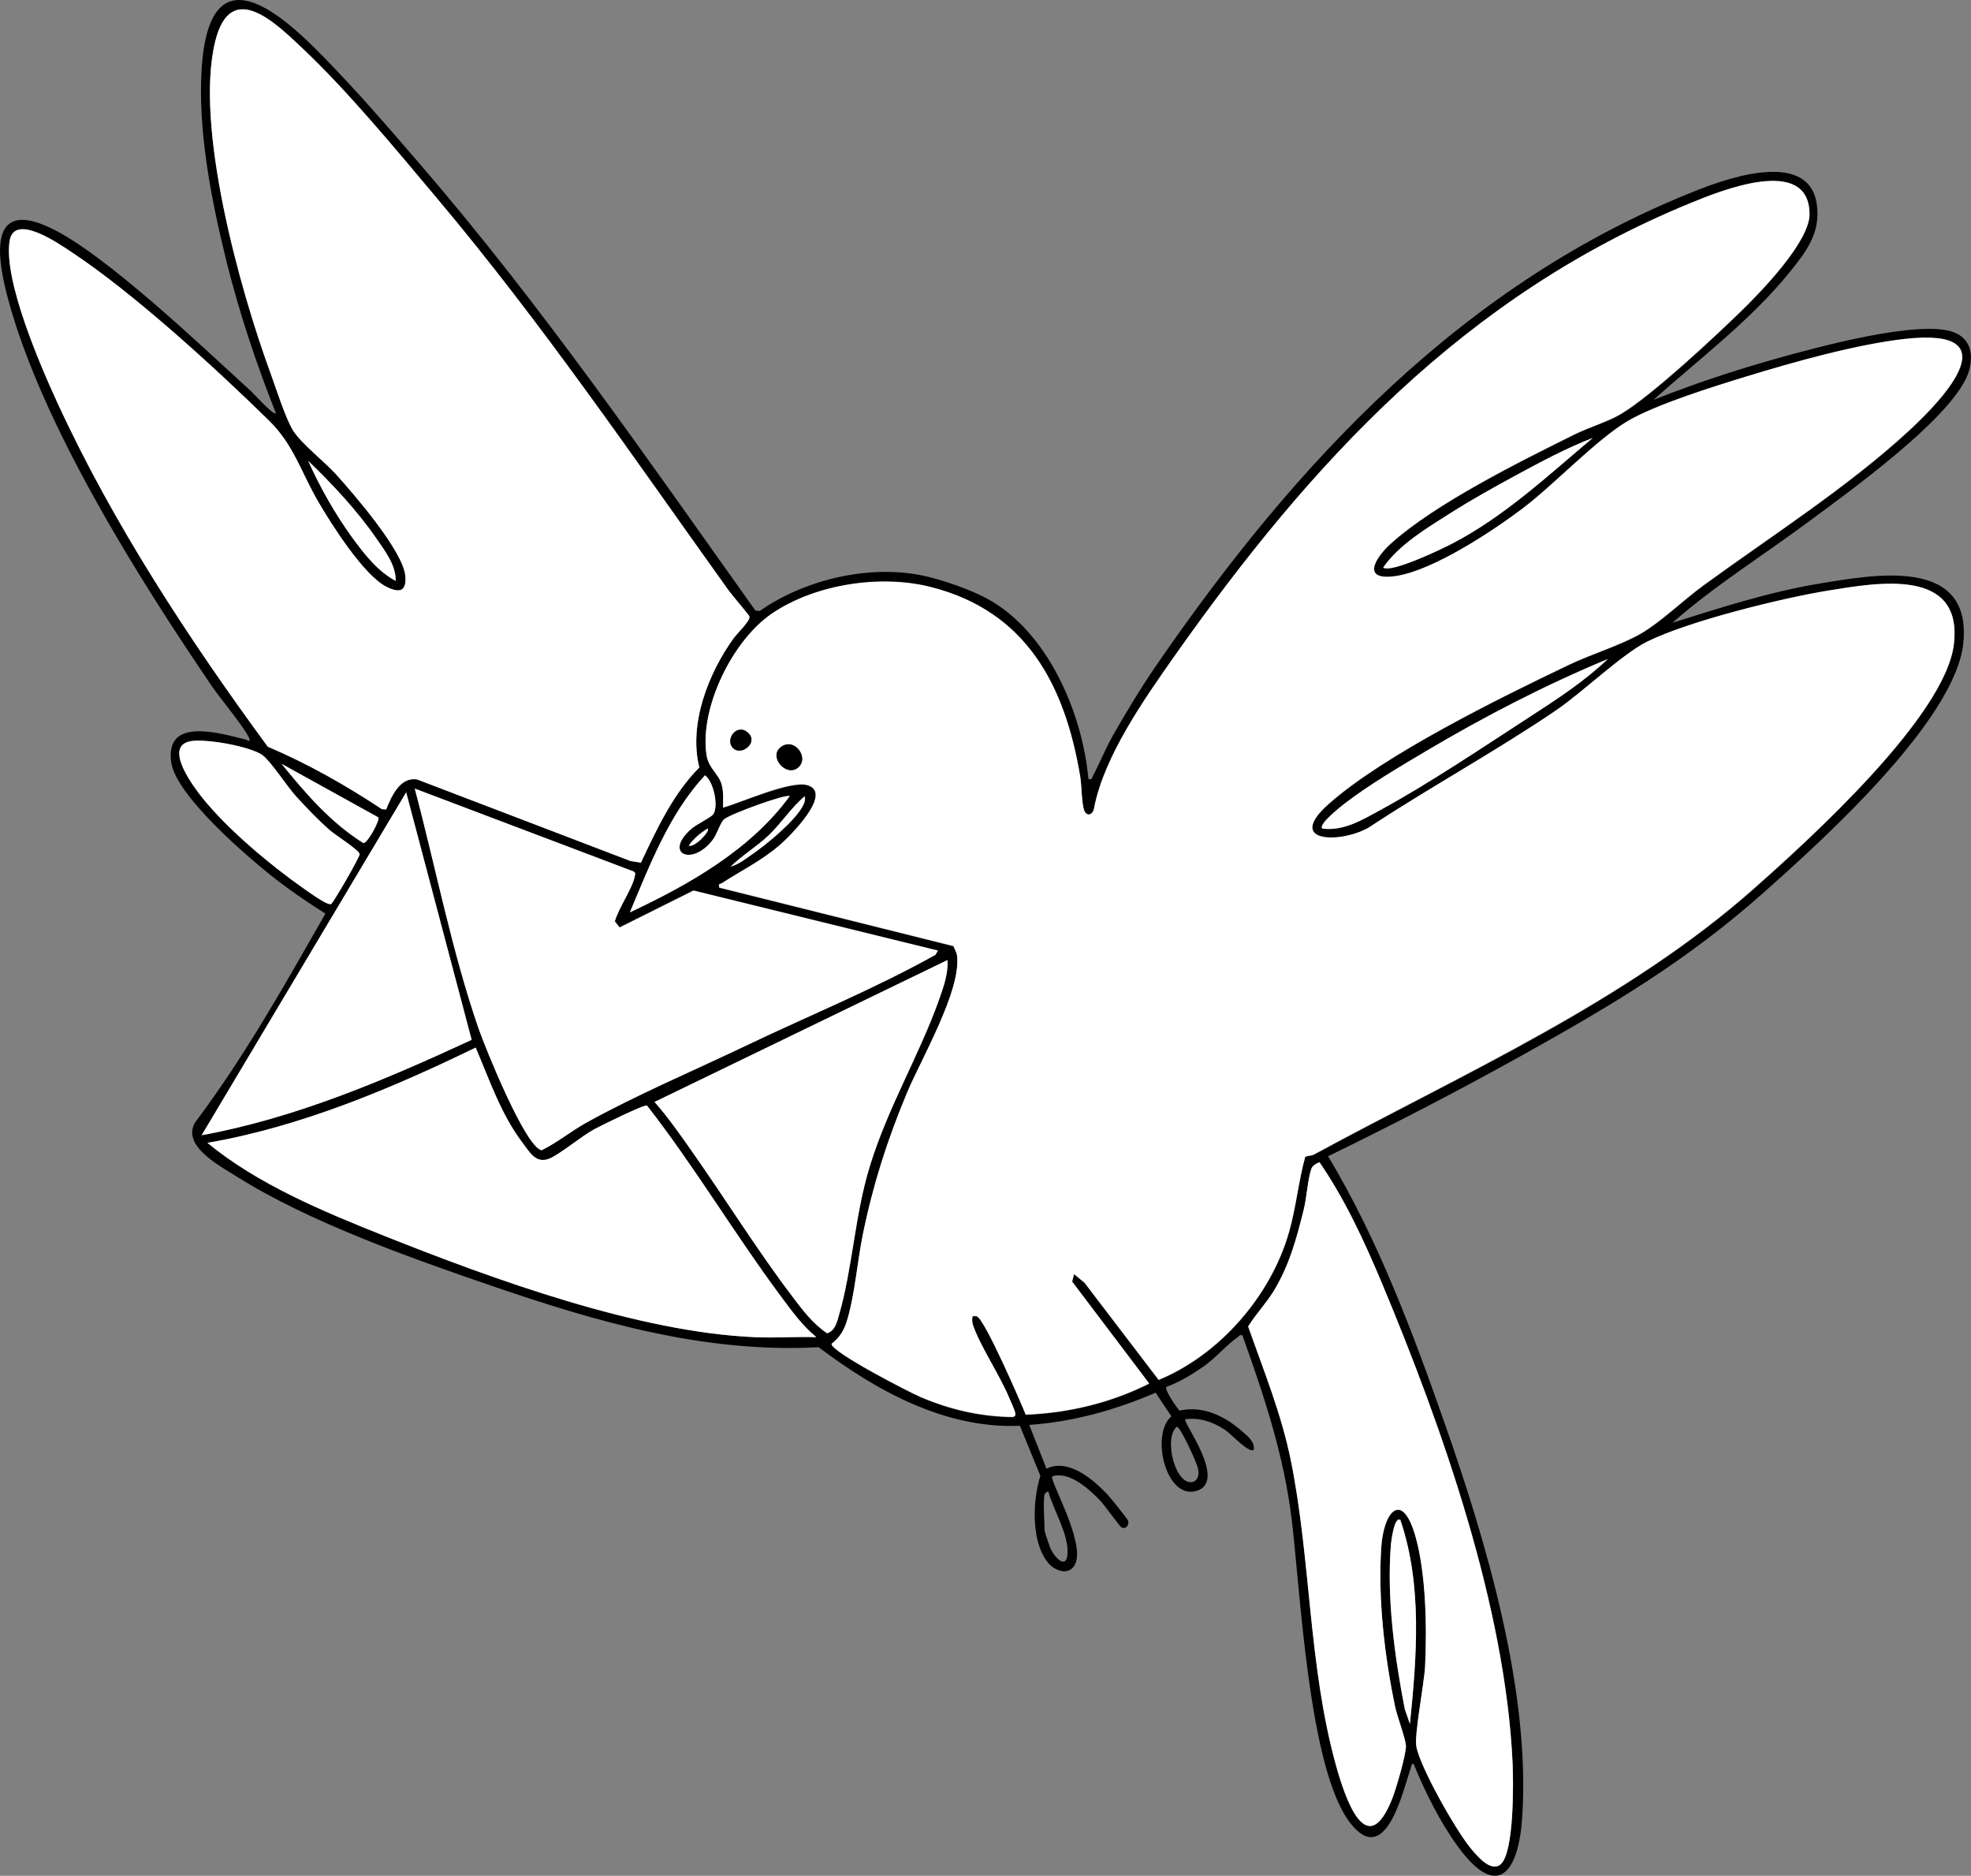 <?xml version="1.0" encoding="UTF-8"?>
<svg id="Ebene_2" data-name="Ebene 2" xmlns="http://www.w3.org/2000/svg" viewBox="0 0 248.37 236.32">
  <rect x="0" y="0" width="248.37" height="236.32" fill="#808080" stroke="none"/>
  <defs>
    <style>
      .cls-1 {
        fill: #fff;
      }
    </style>
  </defs>
  <g id="Ebene_1-2" data-name="Ebene 1">
    <g>
      <path d="M137.15,98.14c.54.1.38-.03.53-.31.88-1.63,1.58-3.44,2.54-5.13,1.68-2.97,3.57-6.08,5.5-8.89,17.6-25.58,38.82-48.4,68.39-59.94,4.03-1.57,13.93-4.94,14.84,1.94.47,3.49-1.29,5.82-3.34,8.37-4.92,6.11-11.43,11-17.26,16.2,5.08-2.01,10.27-3.74,15.53-5.21,4.85-1.35,18.01-4.99,22.35-3.3,2.1.82,2.45,2.77,1.91,4.78-1.52,5.61-15.46,15.53-20.39,19.19-5.66,4.2-11.71,7.96-17,12.62,6.13-1.92,12.29-3.92,18.66-4.96,6.93-1.14,19.04-3.34,18,7.46-.94,9.76-17.83,24.97-25.14,31.47-9.67,8.6-19.28,14.3-30.53,20.56-7.99,4.45-16.16,8.68-24.38,12.68,6.3,10.52,10.64,22.1,14.69,33.65,5.23,14.9,10.86,33.83,9.76,49.74-.47,6.88-3.12,10.41-8.11,3.56-2.22-3.04-4.15-6.91-5.56-10.39-.32-.07-.27.25-.35.48-.99,2.82-3.14,12.78-7.66,6.94-5.24-6.78-6.26-29.27-7.36-38.23-1.01-8.2-3.46-15.48-6.21-23.19-.36-.1-.4.1-.6.24-1.37.95-2.74,2.58-4.26,3.66-1.44,1.01-3.07,2-4.72,2.6-.27.38,1.28,2.57,1.65,2.99,2.92-.66,5.64.65,7.8,2.53.7.61,1.75,1.4,1.56,2.39-.55.55-2.92-2.05-3.62-2.5-1.55-1-3.14-1.57-5.01-1.34-.38.34,5.35,7.8,1.45,9.02s-5.87-7.11-3.2-9.38l-1.99-2.98c-5.09,2.19-10.36,3.66-15.92,4.06l2.17,5.51c2.73-1.34,5.85,1.32,7.67,3.24.35.37,2.62,3.16,2.64,3.38.06.53-.25.99-.82.81-.2-.06-2.21-2.86-2.66-3.34-1.39-1.47-3.99-3.85-6.11-3.11-.35.49,4.12,8.17,2.93,10.97-.67,1.56-2.5,1.03-3.42-.06-2.21-2.62-1.98-7.89-1-10.99l-2.58-6.3c-9.44.39-18.08-4.41-25.36-9.9-14.33.77-27.83-3.15-41.19-7.73-10.25-3.51-23.12-8.07-32.22-13.82-2.11-1.33-6.91-3.85-5.15-6.79,6.23-8.28,11.28-17.31,16.41-26.29-2.05-1.29-4.06-2.65-5.98-4.12-3.49-2.68-12.78-10.62-13.44-14.87-.91-5.9,6.15-3.72,9.4-2.93.18.04.61.44.41-.17-.36-1.05-3.71-5.12-4.61-6.43C17.49,72.93,5.31,53.6,1.03,37.72c-1.33-4.91-2.72-12.77,5.22-9.06,6.96,3.25,19.31,15.1,25.41,20.65.37.34,2.8,3.06,3.11,2.76-2.47-6.22-4.59-12.59-6.22-19.1-1.89-7.6-3.67-16.61-3.13-24.46,1.17-16.96,12.58-4.31,18.1,1.55,3.15,3.35,6.34,7.07,9.35,10.56,15.35,17.79,28.7,37.18,42.31,56.29l.55.07c5.69-4,13.97-5.93,20.8-4.41,2.33.52,5.83,1.73,7.92,2.88,7.58,4.16,11.96,14.37,12.7,22.68ZM80.77,108.68c1.98-4.19,4.06-8.68,7.35-11.98-1.36-5.48,1.13-11.87,4.33-16.29.42-.58,2.13-2.21,1.99-2.73-.05-.2-2.18-2.67-2.57-3.21-12-16.74-23.56-33.74-36.84-49.52-5.15-6.12-11.14-13.4-16.9-18.84-3.44-3.24-9.05-8.75-11-.93-2.66,10.66,3.1,31.31,6.92,41.73.71,1.95,1.86,5.6,2.83,7.25s4.02,4.01,5.45,5.59c2.25,2.49,8.52,9.73,8.75,12.85.15,1.95-.74,2.14-2.33,1.36-2.88-1.4-6.99-7.91-8.66-10.77-2.14-3.68-3.09-7.16-6.16-10.16-6.77-6.64-17.19-16.18-24.99-21.31-1.48-.98-7.17-4.96-7.73-1.35-.77,4.96,3.84,15.63,6.01,20.35,7.02,15.26,16.61,29.86,26.52,43.36,5.04,2.14,9.82,4.85,14.38,7.87l.54.04c.65-1.66,1.77-4.16,3.91-3.78l26.9,10.28,1.3.2ZM129.27,178.26c5.36-.21,10.76-1.5,15.55-3.92l-9.71-12.84.24-.95,1.31,1.08,9.35,12.25c7.71-3.18,14.14-10.61,16.43-18.62.89-3.11,1.18-6.37,2.04-9.48.35-.17.79-.12,1.13-.31,18.87-10.24,39.3-19.21,55.46-33.53,6.95-6.15,24.08-21.67,25.15-30.75,1.14-9.69-9.61-7.76-15.85-6.74-5.84.95-17.65,3.86-22.82,6.44-3.13,1.56-8.13,6.39-11.48,8.66-7.41,5.04-15.51,9.47-23.03,14.39-3.26,2.39-11.52,2.59-5.55-2.67,7.03-6.2,21.56-13.35,30.24-17.49,2.78-1.33,6.5-2.45,9.04-3.92s5.44-4.29,7.86-6.05c8.54-6.23,18.27-12.43,26-19.58,4.71-4.36,12.46-12.9-.46-11.5-6.14.67-14.2,2.94-20.18,4.77-4.08,1.25-11.27,3.49-14.82,5.56-3.96,2.31-9.32,8.04-13.37,11.1-3.8,2.87-11.14,7.7-15.79,8.44-4.5.72-2.83-2.21-.73-4.09,5.59-5.05,16.29-10.35,23.17-13.76,1.78-.88,4.19-1.59,5.83-2.57,3.85-2.3,11.69-9.6,15.12-12.94,2.51-2.44,8.65-8.76,8.63-12.24-.05-7.51-11.32-2.88-15.03-1.36-28.41,11.64-47.7,32.55-65.01,57.09-3.84,5.44-8.89,12.64-10.12,19.15-.16.84-.91,1.08-1.23.28-.34-.85-.32-3.13-.51-4.27-1.92-11.55-6.79-20.83-18.82-23.89-6.34-1.61-14.56-.37-20.03,3.34-4.93,3.35-9.13,11.81-8.25,17.77.26,1.78,1.55,2.35,1.93,3.83.25.97.16,1.86.16,2.84,2.3-.64,8.5-3.45,10.62-2.83,3.36.98-2.3,6.54-3.42,7.51-2.35,2.03-4.86,3.24-7.37,4.86-.23.15-.43-.03-.31.54l29.51,7.37c.15.38.39.75.45,1.17.59,4.37-4.53,13.07-6.33,17.39-2.45,5.9-4.25,11.48-5.53,17.75-.69,3.37-.99,7.35-1.91,10.57-.41,1.45-.85,2.28-2.04,3.24,0,1.03,9.77,6.08,11.27,6.71,3.75,1.59,7.48,2.44,11.59,2.5.24-.11.35-.16.3-.47-.07-.44-.61-1.56-.82-2.06-1.15-2.75-3.75-6.65-4.54-9.14-.09-.29-.08-.6-.06-.9,0-.21.48-.16.59-.11,1.01.44,5.5,10.75,6.16,12.43ZM200.68,55.19c-3.27,1.27-6.49,2.99-9.6,4.67-2.82,1.52-5.66,3.11-8.37,4.83-2.93,1.86-6.46,3.97-8.41,6.82.99.73,7.37-2.33,8.64-2.99,6.59-3.41,12.1-8.59,17.74-13.32ZM49.87,73.19c.04-2-1.36-3.79-2.44-5.36-2.39-3.46-5.56-6.87-8.58-9.76,1.47,3.31,3.43,6.75,5.56,9.68,1.48,2.04,3.21,4.26,5.47,5.44ZM202.6,83.03c-7.85,3.26-15.53,7.23-22.85,11.57-3.25,1.93-7.25,4.29-10.22,6.57-.45.35-3.45,2.67-2.9,3.22,2.72.35,5.07-1.12,7.35-2.36,6.1-3.32,13-7.97,18.91-11.8,3.36-2.18,6.82-4.44,9.71-7.2ZM23.91,93.4c-3.34.74.6,5.88,1.62,7.15,3.17,3.94,8.5,8.42,12.66,11.33.55.38,3.12,2.28,3.54,2.01.3-.2,3.59-5.88,3.59-6.27,0-.49-3.05-2.41-3.72-2.99-1.35-1.17-3.1-2.98-4.31-4.32-1.11-1.22-3.13-4.36-4.2-5.16-1.51-1.13-7.35-2.16-9.18-1.75ZM47.68,102.98l-12.2-6.75c3,3.7,6.22,7.43,10.3,9.98.48.13,2.12-2.86,1.9-3.23ZM89.84,102.63c.75-1.02.09-4.17-1.01-4.96-4.51,4.86-6.92,11.24-9.47,17.27,7.48-3.52,15.19-7.87,20.14-14.64-.42-.33-7.42,2.23-8.25,2.9-.48.4-.88,1.87-1.46,2.62-2.63,3.41-6.26,1.69-2.64-1.44.56-.48,2.43-1.42,2.68-1.76ZM118.2,119.75l-30.82-7.57-9.31,4.65-.6-.76c.43-1.63,2.24-4.19,2.51-5.68.05-.26.14-.42-.14-.61l-27.58-10.44c2.64,9.94,4.68,20.52,8.04,30.23.81,2.35,5.89,14.94,7.94,15.33,1.98-.96,3.68-2.38,5.59-3.45,6.15-3.43,13.61-6.6,20.06-9.68,8-3.83,16.24-7.16,23.99-11.5l.31-.54ZM59.44,131l-8.25-31.18-25.77,43.2c11.88-2.17,23.14-6.98,34.03-12.02ZM92.07,109.18c1-.27,1.96-1.04,2.81-1.62,1.77-1.22,5.11-4,6.17-5.82.28-.48.45-.85.37-1.43-1.73,1.43-2.94,3.38-4.55,4.92-1.49,1.42-3.33,2.52-4.8,3.95ZM86.79,106.54c.74.27,2.71-1.81,2.4-2.16-.93.54-1.78,1.27-2.4,2.16ZM119.4,120.95l-36.92,17.88c1.73,1.97,3.24,4.14,4.75,6.28,4.21,5.99,8.26,12.5,12.66,18.29,1.29,1.7,2.53,3.35,4.33,4.57,1.02-.3,1.25-1.41,1.5-2.28,1.73-5.96,1.98-12.62,3.92-18.87,2.32-7.48,6.25-13.96,8.74-21.01.55-1.56,1.11-3.17,1.02-4.86ZM102.86,168.46c-1.8-1.46-3.14-3.35-4.51-5.2-5.82-7.82-10.82-16.28-16.82-23.97-.31-.19-5.85,2.55-6.64,2.98-1.63.89-4.36,3.17-5.65,3.7-1.72.71-2.49-.81-3.4-2-2.71-3.57-4.15-7.9-5.9-11.98-10.67,5.18-22.05,9.98-33.8,12,6.36,5.24,14.6,8.65,22.24,11.7,13.75,5.48,32.17,12.21,46.92,12.79,2.51.1,5.05-.09,7.56-.01ZM189.11,234.87c1.72-1.45,1.61-10.43,1.5-12.77-.9-19.7-8.85-42.23-16.43-60.35-2.21-5.29-4.67-10.61-7.9-15.32-.41.18-.86.39-1.03.84-.43,1.18-.58,3.63-.94,5.06-.89,3.6-1.8,6.99-3.72,10.2-.97,1.63-2.3,2.98-3.3,4.59,1.98,5.63,4.2,11.04,5.39,16.93,2.53,12.56,2.2,25.75,5.65,38.27,1.11,4.01,3.85,12.5,7.12,4.28.46-1.15,1.77-5.6,1.72-6.64-.04-.93-1.08-3.64-1.35-4.89-1.34-6.35-2.19-13.61-1.76-20.1.3-4.61,2.65-7.23,4.31-1.41,1.32,4.65,1.45,11.44,1.22,16.3-.11,2.25-1.39,8.66-1.1,10.21.5,2.67,5.12,10.81,6.98,12.96.78.91,2.43,2.87,3.65,1.85ZM148.3,179.75c-1.73,1.35-.19,7.66,2.12,6.93.65-.4.67-.98.54-1.66-.13-.73-2.22-5.28-2.66-5.27ZM131.63,188.27c-.21.83,0,3.48,0,4.56,0,.15.65,2.05.78,2.33.51,1.07,1.99,2.67,2.11.55.14-2.44-1.78-5.47-2.42-7.8-.08-.06-.46.27-.48.36ZM176.47,191.51c-.76-.6-1.17,2.7-1.19,3-.56,6.77.45,14.18,1.74,20.81l.65,1.87c.86-8.5,1.58-17.48-1.2-25.68Z"/>
      <path class="cls-1" d="M129.27,178.26c-.67-1.68-5.15-11.99-6.16-12.43-.11-.05-.59-.1-.59.11-.02.3-.03.61.06.9.79,2.48,3.39,6.39,4.54,9.14.21.51.75,1.63.82,2.06.05.31-.06.36-.3.47-4.11-.06-7.83-.91-11.59-2.5-1.5-.63-11.28-5.68-11.27-6.71,1.19-.96,1.62-1.79,2.04-3.24.92-3.22,1.22-7.2,1.91-10.57,1.28-6.27,3.07-11.85,5.53-17.75,1.8-4.32,6.92-13.02,6.33-17.39-.06-.41-.3-.78-.45-1.17l-29.51-7.37c-.12-.56.08-.39.31-.54,2.51-1.62,5.02-2.83,7.37-4.86,1.13-.98,6.78-6.53,3.42-7.51-2.12-.62-8.32,2.19-10.62,2.83,0-.98.09-1.87-.16-2.84-.38-1.47-1.67-2.05-1.93-3.83-.87-5.96,3.32-14.42,8.25-17.77,5.46-3.71,13.68-4.95,20.03-3.34,12.02,3.06,16.89,12.33,18.82,23.89.19,1.15.17,3.42.51,4.27.32.8,1.08.56,1.23-.28,1.23-6.5,6.29-13.71,10.12-19.15,17.31-24.54,36.6-45.45,65.01-57.09,3.7-1.52,14.98-6.15,15.03,1.36.02,3.48-6.12,9.8-8.63,12.24-3.43,3.34-11.28,10.65-15.12,12.94-1.64.98-4.04,1.69-5.83,2.57-6.89,3.41-17.58,8.72-23.17,13.76-2.09,1.89-3.77,4.81.73,4.09,4.64-.74,11.98-5.57,15.79-8.44,4.05-3.05,9.41-8.78,13.37-11.1,3.55-2.07,10.74-4.31,14.82-5.56,5.97-1.83,14.03-4.1,20.18-4.77,12.92-1.4,5.17,7.14.46,11.5-7.73,7.15-17.45,13.34-26,19.58-2.42,1.76-5.44,4.66-7.86,6.05-2.54,1.46-6.25,2.59-9.04,3.92-8.68,4.15-23.21,11.29-30.24,17.49-5.97,5.27,2.29,5.07,5.55,2.67,7.52-4.92,15.62-9.35,23.03-14.39,3.35-2.28,8.35-7.1,11.48-8.66,5.17-2.58,16.98-5.49,22.82-6.44,6.24-1.01,16.99-2.95,15.85,6.74-1.07,9.08-18.2,24.6-25.15,30.75-16.17,14.31-36.59,23.28-55.46,33.53-.34.19-.78.14-1.13.31-.86,3.12-1.15,6.37-2.04,9.48-2.28,8.01-8.72,15.44-16.43,18.62l-9.35-12.25-1.31-1.08-.24.95,9.71,12.84c-4.79,2.42-10.19,3.72-15.55,3.92ZM92.37,94.25c1.03,1.04,3.18-.64,1.97-1.86-1.41-1.43-3.07.75-1.97,1.86ZM100.64,96.64c1.36-1.28-.64-3.89-2.33-2.45-1.47,1.25.86,3.83,2.33,2.45Z"/>
      <path class="cls-1" d="M80.77,108.68l-1.3-.2-26.9-10.28c-2.13-.38-3.25,2.12-3.91,3.78l-.54-.04c-4.56-3.02-9.34-5.73-14.38-7.87-9.91-13.5-19.5-28.1-26.52-43.36-2.17-4.72-6.79-15.4-6.01-20.35.56-3.61,6.25.37,7.73,1.35,7.8,5.13,18.22,14.67,24.99,21.31,3.06,3,4.02,6.48,6.16,10.16,1.66,2.86,5.78,9.37,8.66,10.77,1.59.77,2.48.58,2.33-1.36-.23-3.12-6.5-10.36-8.75-12.85-1.43-1.58-4.49-3.96-5.45-5.59s-2.12-5.3-2.83-7.25c-3.82-10.42-9.58-31.07-6.92-41.73,1.96-7.83,7.56-2.32,11,.93,5.76,5.44,11.75,12.72,16.9,18.84,13.29,15.78,24.85,32.78,36.84,49.52.39.54,2.52,3.01,2.57,3.21.14.53-1.58,2.16-1.99,2.73-3.19,4.43-5.69,10.81-4.33,16.29-3.3,3.3-5.37,7.79-7.35,11.98Z"/>
      <path class="cls-1" d="M189.11,234.87c-1.22,1.03-2.87-.94-3.65-1.85-1.86-2.15-6.48-10.29-6.98-12.96-.29-1.55,1-7.96,1.1-10.21.23-4.86.11-11.65-1.22-16.3-1.66-5.82-4.01-3.2-4.31,1.41-.42,6.49.43,13.75,1.76,20.1.27,1.26,1.31,3.96,1.35,4.89.05,1.04-1.26,5.49-1.72,6.64-3.26,8.22-6.01-.27-7.12-4.28-3.45-12.52-3.12-25.71-5.65-38.27-1.19-5.88-3.41-11.3-5.39-16.93,1-1.61,2.32-2.96,3.3-4.59,1.92-3.21,2.83-6.59,3.72-10.2.35-1.44.51-3.88.94-5.06.17-.46.62-.67,1.03-.84,3.23,4.71,5.69,10.03,7.9,15.32,7.58,18.12,15.52,40.65,16.43,60.35.11,2.34.22,11.32-1.5,12.77Z"/>
      <path class="cls-1" d="M118.2,119.75l-.31.54c-7.76,4.34-15.99,7.67-23.99,11.5-6.45,3.08-13.91,6.25-20.06,9.68-1.92,1.07-3.62,2.49-5.59,3.45-2.05-.39-7.13-12.99-7.94-15.33-3.36-9.71-5.4-20.29-8.04-30.23l27.58,10.44c.28.18.19.35.14.61-.27,1.49-2.07,4.05-2.51,5.68l.6.76,9.31-4.65,30.82,7.57Z"/>
      <path class="cls-1" d="M102.86,168.46c-2.51-.08-5.05.11-7.56.01-14.75-.58-33.17-7.31-46.92-12.79-7.64-3.05-15.88-6.46-22.24-11.7,11.75-2.03,23.13-6.82,33.8-12,1.75,4.08,3.19,8.41,5.9,11.98.9,1.19,1.68,2.7,3.4,2,1.29-.53,4.02-2.81,5.65-3.7.79-.43,6.33-3.16,6.64-2.98,6,7.7,11.01,16.15,16.82,23.97,1.38,1.85,2.72,3.74,4.51,5.2Z"/>
      <path class="cls-1" d="M119.4,120.95c.09,1.69-.47,3.3-1.02,4.86-2.49,7.05-6.42,13.53-8.74,21.01-1.94,6.26-2.19,12.91-3.92,18.87-.25.87-.48,1.97-1.5,2.28-1.8-1.21-3.04-2.87-4.33-4.57-4.4-5.79-8.45-12.3-12.66-18.29-1.5-2.14-3.02-4.32-4.75-6.28l36.92-17.88Z"/>
      <path class="cls-1" d="M59.44,131c-10.89,5.04-22.15,9.85-34.03,12.02l25.77-43.2,8.25,31.18Z"/>
      <path class="cls-1" d="M23.91,93.4c1.83-.4,7.67.63,9.18,1.75,1.07.8,3.09,3.94,4.2,5.16,1.22,1.34,2.96,3.16,4.31,4.32.67.58,3.71,2.5,3.72,2.99,0,.39-3.28,6.07-3.59,6.27-.41.27-2.99-1.62-3.54-2.01-4.16-2.91-9.49-7.39-12.66-11.33-1.02-1.27-4.97-6.41-1.62-7.15Z"/>
      <path class="cls-1" d="M202.6,83.03c-2.89,2.76-6.34,5.02-9.71,7.2-5.9,3.83-12.81,8.48-18.91,11.8-2.28,1.24-4.63,2.7-7.35,2.36-.56-.54,2.45-2.87,2.9-3.22,2.97-2.29,6.96-4.64,10.22-6.57,7.32-4.34,15-8.31,22.85-11.57Z"/>
      <path class="cls-1" d="M89.84,102.63c-.25.34-2.12,1.27-2.68,1.76-3.62,3.13.01,4.85,2.64,1.44.58-.75.97-2.22,1.46-2.62.82-.68,7.83-3.23,8.25-2.9-4.95,6.77-12.66,11.12-20.14,14.64,2.55-6.03,4.96-12.42,9.47-17.27,1.1.8,1.76,3.95,1.01,4.96Z"/>
      <path class="cls-1" d="M200.68,55.19c-5.63,4.74-11.15,9.91-17.74,13.32-1.27.66-7.64,3.72-8.64,2.99,1.95-2.85,5.48-4.96,8.41-6.82,2.7-1.71,5.55-3.3,8.37-4.83,3.1-1.68,6.32-3.4,9.6-4.67Z"/>
      <path class="cls-1" d="M176.47,191.51c2.78,8.2,2.06,17.18,1.2,25.68l-.65-1.87c-1.29-6.63-2.3-14.03-1.74-20.81.03-.3.43-3.6,1.19-3Z"/>
      <path class="cls-1" d="M47.68,102.98c.22.37-1.42,3.36-1.9,3.23-4.08-2.55-7.3-6.28-10.3-9.98l12.2,6.75Z"/>
      <path class="cls-1" d="M49.87,73.19c-2.26-1.19-3.98-3.41-5.47-5.44-2.13-2.93-4.09-6.37-5.56-9.68,3.03,2.9,6.2,6.31,8.58,9.76,1.08,1.57,2.48,3.36,2.44,5.36Z"/>
      <path class="cls-1" d="M92.07,109.18c1.47-1.44,3.31-2.54,4.8-3.95,1.61-1.54,2.82-3.49,4.55-4.92.08.58-.09.95-.37,1.43-1.06,1.82-4.39,4.6-6.17,5.82-.85.59-1.81,1.36-2.81,1.62Z"/>
      <path class="cls-1" d="M86.79,106.54c.62-.89,1.47-1.61,2.4-2.16.32.35-1.66,2.43-2.4,2.16Z"/>
      <path d="M100.64,96.64c-1.46,1.38-3.79-1.2-2.33-2.45,1.69-1.44,3.68,1.17,2.33,2.45Z"/>
      <path d="M92.37,94.25c-1.09-1.1.56-3.29,1.97-1.86,1.2,1.22-.95,2.89-1.97,1.86Z"/>
    </g>
  </g>
</svg>